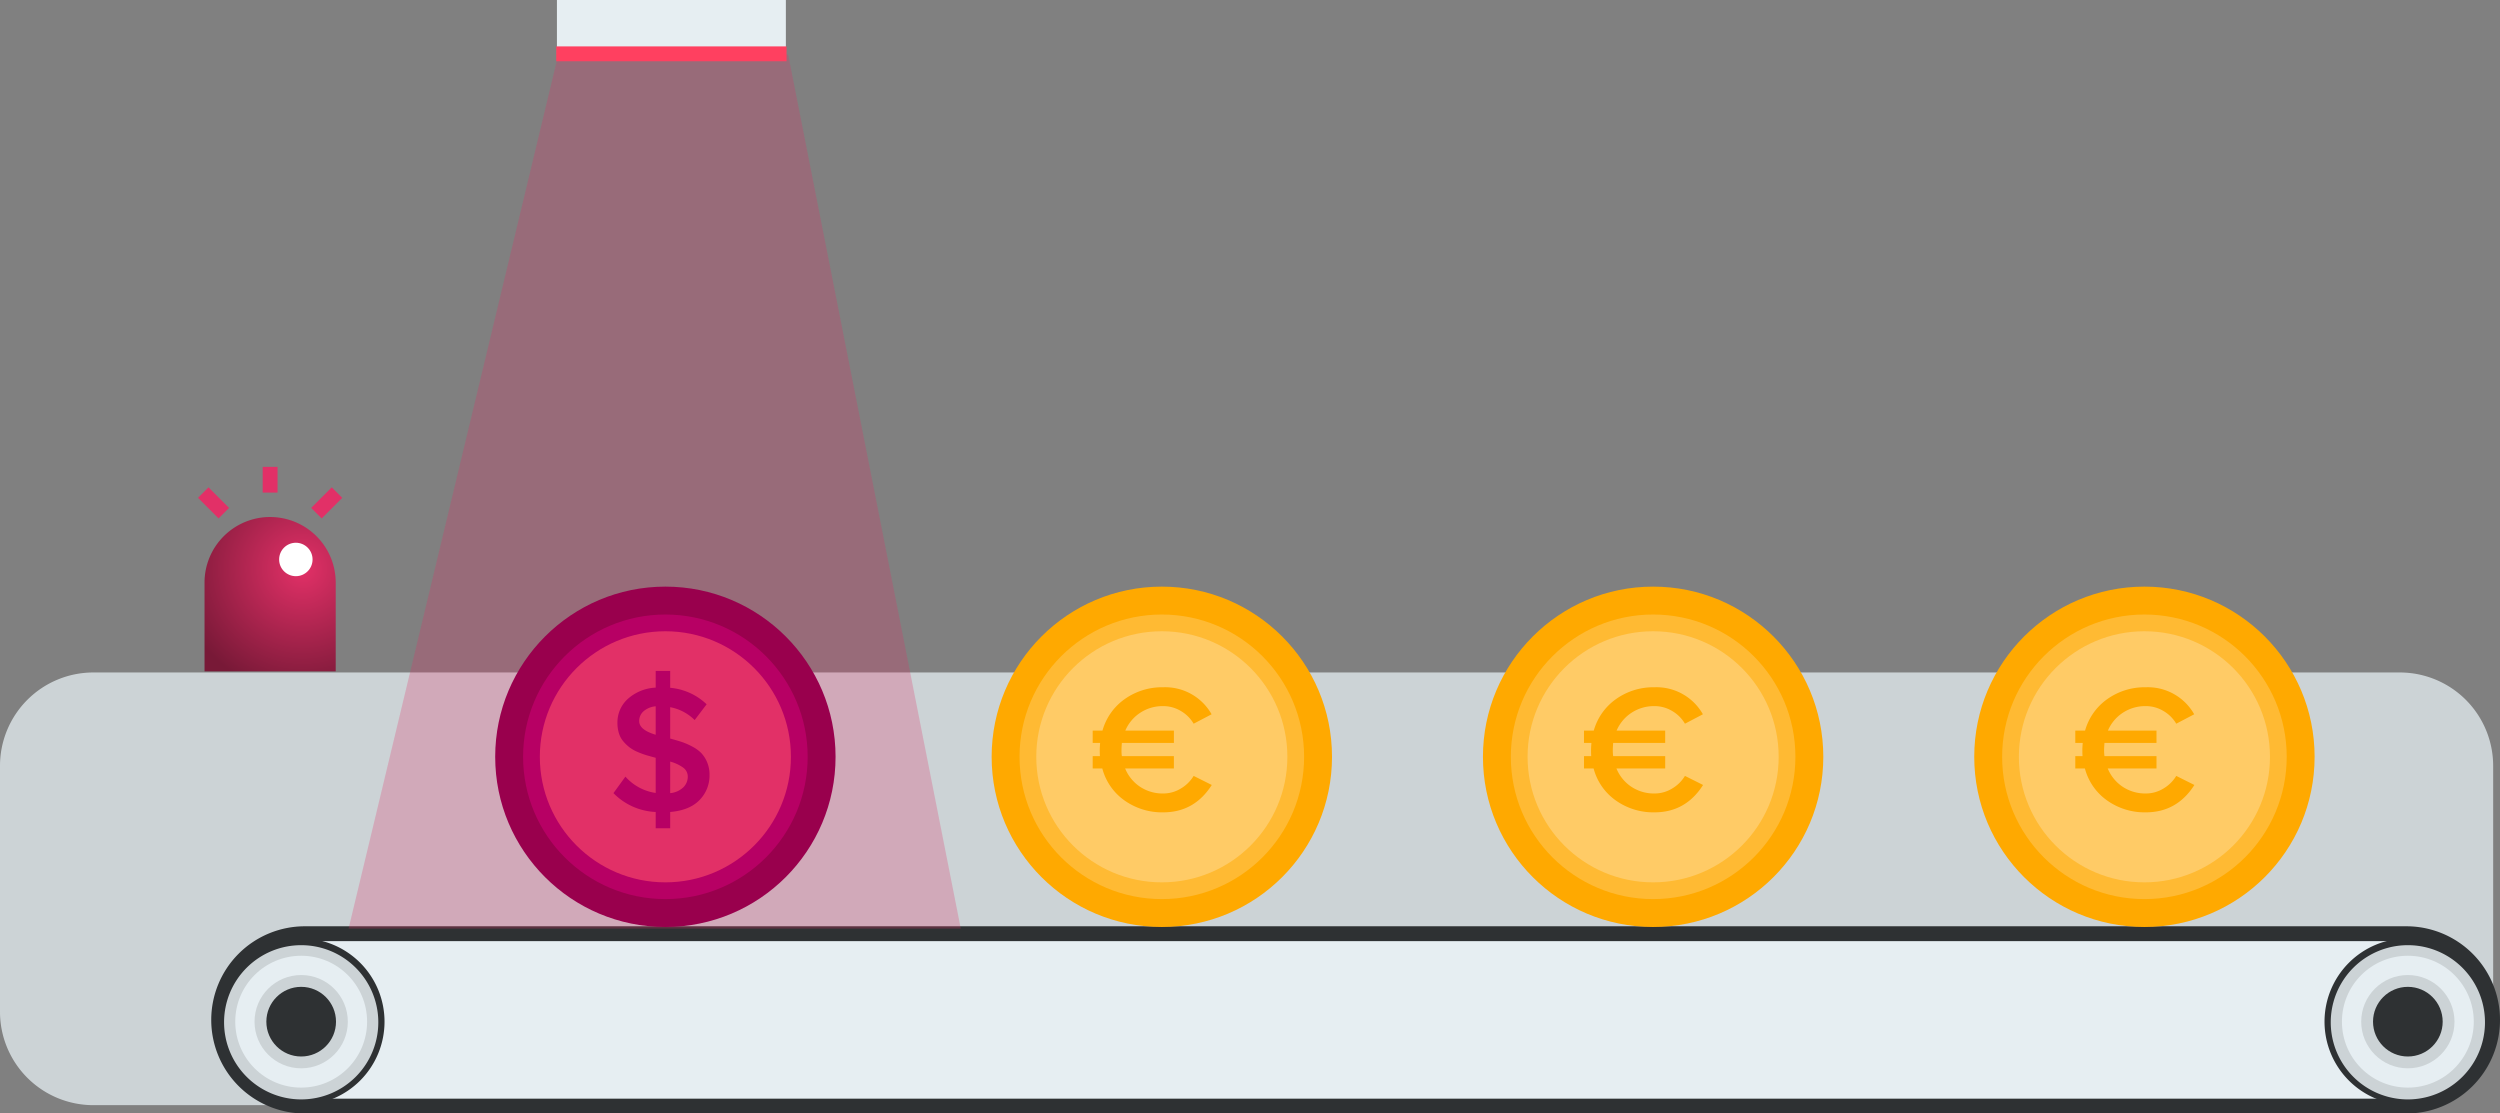 <svg xmlns="http://www.w3.org/2000/svg" xmlns:xlink="http://www.w3.org/1999/xlink" width="841.3" height="374.714" viewBox="0 0 841.3 374.714">
  <rect x="0" y="0" width="841.3" height="374.714" fill="#808080" stroke="none"/>
  <defs>
    <radialGradient id="radial-gradient" cx="0.747" cy="0.336" r="0.811" gradientTransform="matrix(1.177, 0, 0, 1, -0.132, 0)" gradientUnits="objectBoundingBox">
      <stop offset="0" stop-color="#e23067"/>
      <stop offset="1" stop-color="#781937"/>
    </radialGradient>
  </defs>
  <g id="Groupe_595" data-name="Groupe 595" transform="translate(612.129 -356.643)">
    <rect id="Rectangle_844" data-name="Rectangle 844" width="77.04" height="18.178" transform="translate(-424.711 356.643)" fill="#e6eef2"/>
    <path id="Tracé_566" data-name="Tracé 566" d="M195.43,728.552H-580.687a31.428,31.428,0,0,1-31.442-31.414V614.383a31.429,31.429,0,0,1,31.414-31.44H195.43a31.428,31.428,0,0,1,31.441,31.412V697.11C226.635,714.367,212.687,728.552,195.43,728.552Z" fill="#ccd3d6"/>
    <g id="Groupe_598" data-name="Groupe 598">
      <path id="Rectangle_842" data-name="Rectangle 842" d="M-509.542,670.861H197.671a29,29,0,0,1,29,29h0a29,29,0,0,1-29,29H-509.542a29,29,0,0,1-29-29h0A29,29,0,0,1-509.542,670.861Z" fill="#e6eef2"/>
      <path id="Tracé_1746" data-name="Tracé 1746" d="M197.671,731.357H-509.542a31.5,31.5,0,0,1-31.5-31.5,31.5,31.5,0,0,1,31.5-31.5H197.671a31.5,31.5,0,1,1,0,63Zm-707.208-58a26.5,26.5,0,0,0-26.5,26.5,26.5,26.5,0,0,0,26.5,26.5H197.671a26.5,26.5,0,1,0,0-53Z" fill="#2e3133"/>
    </g>
    <circle id="Ellipse_241" data-name="Ellipse 241" cx="26.998" cy="26.998" r="26.998" transform="translate(-537.774 673.459)" fill="#ccd3d6"/>
    <circle id="Ellipse_276" data-name="Ellipse 276" cx="26.998" cy="26.998" r="26.998" transform="translate(171.165 673.459)" fill="#ccd3d6"/>
    <circle id="Ellipse_242" data-name="Ellipse 242" cx="22.184" cy="22.184" r="22.184" transform="translate(-532.961 678.273)" fill="#e6eef2"/>
    <circle id="Ellipse_277" data-name="Ellipse 277" cx="22.184" cy="22.184" r="22.184" transform="translate(175.978 678.273)" fill="#e6eef2"/>
    <circle id="Ellipse_243" data-name="Ellipse 243" cx="15.696" cy="15.696" r="15.696" transform="translate(-526.473 684.762)" fill="#ccd3d6"/>
    <circle id="Ellipse_278" data-name="Ellipse 278" cx="15.696" cy="15.696" r="15.696" transform="translate(182.466 684.762)" fill="#ccd3d6"/>
    <circle id="Ellipse_244" data-name="Ellipse 244" cx="11.72" cy="11.72" r="11.72" transform="translate(-522.496 688.737)" fill="#2e3133"/>
    <circle id="Ellipse_279" data-name="Ellipse 279" cx="11.72" cy="11.72" r="11.72" transform="translate(186.442 688.737)" fill="#2e3133"/>
    <path id="Tracé_477" data-name="Tracé 477" d="M-510.777,728.5a28.044,28.044,0,0,1-28.04-28.048,28.045,28.045,0,0,1,28.048-28.04,28.043,28.043,0,0,1,28.04,28.043A28.043,28.043,0,0,1-510.77,728.5Zm0-53.786a25.951,25.951,0,0,0-25.946,25.956,25.952,25.952,0,0,0,25.956,25.946,25.951,25.951,0,0,0,25.946-25.949,25.95,25.95,0,0,0-25.947-25.953Z" fill="#2e3133"/>
    <path id="Tracé_565" data-name="Tracé 565" d="M198.162,728.5a28.044,28.044,0,1,1,28.044-28.044h0A28.044,28.044,0,0,1,198.162,728.5Zm0-53.786a25.951,25.951,0,1,0,.009,0Z" fill="#2e3133"/>
    <path id="Rectangle_843" data-name="Rectangle 843" d="M-521.229,530.631h0A22.071,22.071,0,0,1-499.156,552.7v0h0v29.864H-543.3V552.7a22.073,22.073,0,0,1,22.071-22.073Z" fill="url(#radial-gradient)"/>
    <circle id="Ellipse_280" data-name="Ellipse 280" cx="5.626" cy="5.626" r="5.626" transform="translate(-518.197 539.288)" fill="#fff"/>
    <rect id="Rectangle_1244" data-name="Rectangle 1244" width="5" height="8.655" transform="translate(-523.728 513.752)" fill="#e23067"/>
    <rect id="Rectangle_1245" data-name="Rectangle 1245" width="9.794" height="5" transform="translate(-507.415 527.566) rotate(-45)" fill="#e23067"/>
    <rect id="Rectangle_1246" data-name="Rectangle 1246" width="4.999" height="9.793" transform="translate(-545.501 524.175) rotate(-45)" fill="#e23067"/>
    <path id="Tracé_567" data-name="Tracé 567" d="M-424.268,375.064h77.382l58.077,294.065h-206.02Z" fill="#e23067" opacity="0.255"/>
    <rect id="Rectangle_1247" data-name="Rectangle 1247" width="77.513" height="5" transform="translate(-424.948 372.257)" fill="#ff4060"/>
    <g id="Groupe_186" data-name="Groupe 186">
      <circle id="Ellipse_294" data-name="Ellipse 294" cx="57.27" cy="57.27" r="57.27" transform="translate(-278.422 554.053)" fill="#ffa900"/>
      <circle id="Ellipse_295" data-name="Ellipse 295" cx="47.881" cy="47.881" r="47.881" transform="translate(-269.033 563.441)" fill="#ffba33"/>
      <circle id="Ellipse_296" data-name="Ellipse 296" cx="42.248" cy="42.248" r="42.248" transform="translate(-263.4 569.075)" fill="#ffcb66"/>
      <g id="_" data-name=" ">
        <g id="_2" data-name=" 2">
          <g id="Groupe_722" data-name="Groupe 722">
            <path id="Tracé_2116" data-name="Tracé 2116" d="M-220.688,630.013a21.786,21.786,0,0,1-13.023-4,19.176,19.176,0,0,1-7.473-10.767h-3.233V611.1h2.44q-.062-.672-.061-2.136,0-.732.122-2.318h-2.5V602.5h3.294a19.378,19.378,0,0,1,7.5-10.613,21.666,21.666,0,0,1,12.932-3.966,17.932,17.932,0,0,1,16.287,9.09l-6.039,3.172a11.889,11.889,0,0,0-4.3-4.271,11.463,11.463,0,0,0-5.948-1.646,13.725,13.725,0,0,0-7.716,2.226,13.463,13.463,0,0,0-5.033,6.008h16.348v4.148H-234.6q-.123,1.587-.122,2.318a13.192,13.192,0,0,0,.122,2.136h17.507v4.147H-233.5a13.53,13.53,0,0,0,5.033,6.161,13.691,13.691,0,0,0,7.777,2.257,11.31,11.31,0,0,0,5.948-1.677,12.287,12.287,0,0,0,4.3-4.24l6.1,3.051Q-210.2,630.012-220.688,630.013Z" fill="#ffa900"/>
          </g>
        </g>
      </g>
    </g>
    <g id="Groupe_189" data-name="Groupe 189">
      <circle id="Ellipse_294-2" data-name="Ellipse 294-2" cx="57.27" cy="57.27" r="57.27" transform="translate(-445.486 554.053)" fill="#99004d"/>
      <circle id="Ellipse_295-2" data-name="Ellipse 295-2" cx="47.881" cy="47.881" r="47.881" transform="translate(-436.097 563.441)" fill="#b70064"/>
      <circle id="Ellipse_296-2" data-name="Ellipse 296-2" cx="42.248" cy="42.248" r="42.248" transform="translate(-430.464 569.075)" fill="#e23067"/>
      <g id="_2-2" data-name=" 2-2">
        <g id="_3" data-name=" 3">
          <g id="Groupe_723" data-name="Groupe 723">
            <path id="Tracé_2117" data-name="Tracé 2117" d="M-391.476,635.38v-5.489a21.138,21.138,0,0,1-14.213-6.345l4.026-5.551a16.769,16.769,0,0,0,10.187,5.49V611.651q-1.83-.488-3.172-.884a25.886,25.886,0,0,1-2.958-1.1,12.449,12.449,0,0,1-2.715-1.556,13.755,13.755,0,0,1-2.074-2.012,7.768,7.768,0,0,1-1.464-2.715,11.673,11.673,0,0,1-.488-3.508,10.622,10.622,0,0,1,3.508-8.052,15.04,15.04,0,0,1,9.363-3.782v-5.611h4.88V588.1a20.288,20.288,0,0,1,12.261,5.551l-4.026,5.307a15.741,15.741,0,0,0-8.235-4.331v10.554q2.256.609,3.843,1.127a23.423,23.423,0,0,1,3.508,1.526,12.117,12.117,0,0,1,3.08,2.2,10.21,10.21,0,0,1,1.983,3.08,10.6,10.6,0,0,1,.823,4.271,11.754,11.754,0,0,1-3.355,8.478q-3.355,3.478-9.882,4.027v5.489Zm-5.551-36.051q0,2.928,5.551,4.575v-9.577a7.174,7.174,0,0,0-4.056,1.648A4.317,4.317,0,0,0-397.027,599.329Zm16.348,18.728a3.733,3.733,0,0,0-1.525-3.081,13.427,13.427,0,0,0-4.392-2.043v10.613a7.326,7.326,0,0,0,4.453-1.983A4.985,4.985,0,0,0-380.679,618.057Z" fill="#b70064"/>
          </g>
        </g>
      </g>
    </g>
    <g id="Groupe_187" data-name="Groupe 187">
      <circle id="Ellipse_294-3" data-name="Ellipse 294-3" cx="57.27" cy="57.27" r="57.27" transform="translate(-113.09 554.053)" fill="#ffa900"/>
      <circle id="Ellipse_295-3" data-name="Ellipse 295-3" cx="47.881" cy="47.881" r="47.881" transform="translate(-103.701 563.441)" fill="#ffba33"/>
      <circle id="Ellipse_296-3" data-name="Ellipse 296-3" cx="42.248" cy="42.248" r="42.248" transform="translate(-98.068 569.075)" fill="#ffcb66"/>
      <g id="_3-2" data-name=" 3-2">
        <g id="_4" data-name=" 4">
          <g id="Groupe_724" data-name="Groupe 724">
            <path id="Tracé_2118" data-name="Tracé 2118" d="M-55.356,630.013a21.786,21.786,0,0,1-13.023-4,19.175,19.175,0,0,1-7.473-10.767h-3.233V611.1h2.44q-.062-.672-.061-2.136,0-.732.122-2.318h-2.5V602.5h3.294a19.378,19.378,0,0,1,7.5-10.613,21.666,21.666,0,0,1,12.932-3.966,17.932,17.932,0,0,1,16.287,9.09l-6.039,3.172a11.889,11.889,0,0,0-4.3-4.271,11.463,11.463,0,0,0-5.948-1.646,13.725,13.725,0,0,0-7.716,2.226,13.463,13.463,0,0,0-5.033,6.008h16.348v4.148H-69.264q-.123,1.587-.122,2.318a13.192,13.192,0,0,0,.122,2.136h17.507v4.147H-68.166a13.53,13.53,0,0,0,5.033,6.161,13.691,13.691,0,0,0,7.777,2.257,11.31,11.31,0,0,0,5.948-1.677,12.287,12.287,0,0,0,4.3-4.24l6.1,3.051Q-44.864,630.012-55.356,630.013Z" fill="#ffa900"/>
          </g>
        </g>
      </g>
    </g>
    <g id="Groupe_188" data-name="Groupe 188">
      <circle id="Ellipse_294-4" data-name="Ellipse 294-4" cx="57.27" cy="57.27" r="57.27" transform="translate(52.242 554.053)" fill="#ffa900"/>
      <circle id="Ellipse_295-4" data-name="Ellipse 295-4" cx="47.881" cy="47.881" r="47.881" transform="translate(61.631 563.441)" fill="#ffba33"/>
      <circle id="Ellipse_296-4" data-name="Ellipse 296-4" cx="42.248" cy="42.248" r="42.248" transform="translate(67.264 569.075)" fill="#ffcb66"/>
      <g id="_4-2" data-name=" 4-2">
        <g id="_5" data-name=" 5">
          <g id="Groupe_725" data-name="Groupe 725">
            <path id="Tracé_2119" data-name="Tracé 2119" d="M109.976,630.013a21.786,21.786,0,0,1-13.023-4A19.175,19.175,0,0,1,89.48,615.25H86.247V611.1h2.44q-.061-.672-.061-2.136,0-.732.122-2.318h-2.5V602.5h3.294a19.378,19.378,0,0,1,7.5-10.613,21.666,21.666,0,0,1,12.932-3.966,17.932,17.932,0,0,1,16.287,9.09l-6.039,3.172a11.889,11.889,0,0,0-4.3-4.271,11.463,11.463,0,0,0-5.948-1.646,13.725,13.725,0,0,0-7.716,2.226,13.463,13.463,0,0,0-5.033,6.008h16.348v4.148H96.068q-.123,1.587-.122,2.318a13.192,13.192,0,0,0,.122,2.136h17.507v4.147H97.166a13.53,13.53,0,0,0,5.033,6.161,13.691,13.691,0,0,0,7.777,2.257,11.31,11.31,0,0,0,5.948-1.677,12.287,12.287,0,0,0,4.3-4.24l6.1,3.051Q120.468,630.012,109.976,630.013Z" fill="#ffa900"/>
          </g>
        </g>
      </g>
    </g>
  </g>
</svg>
